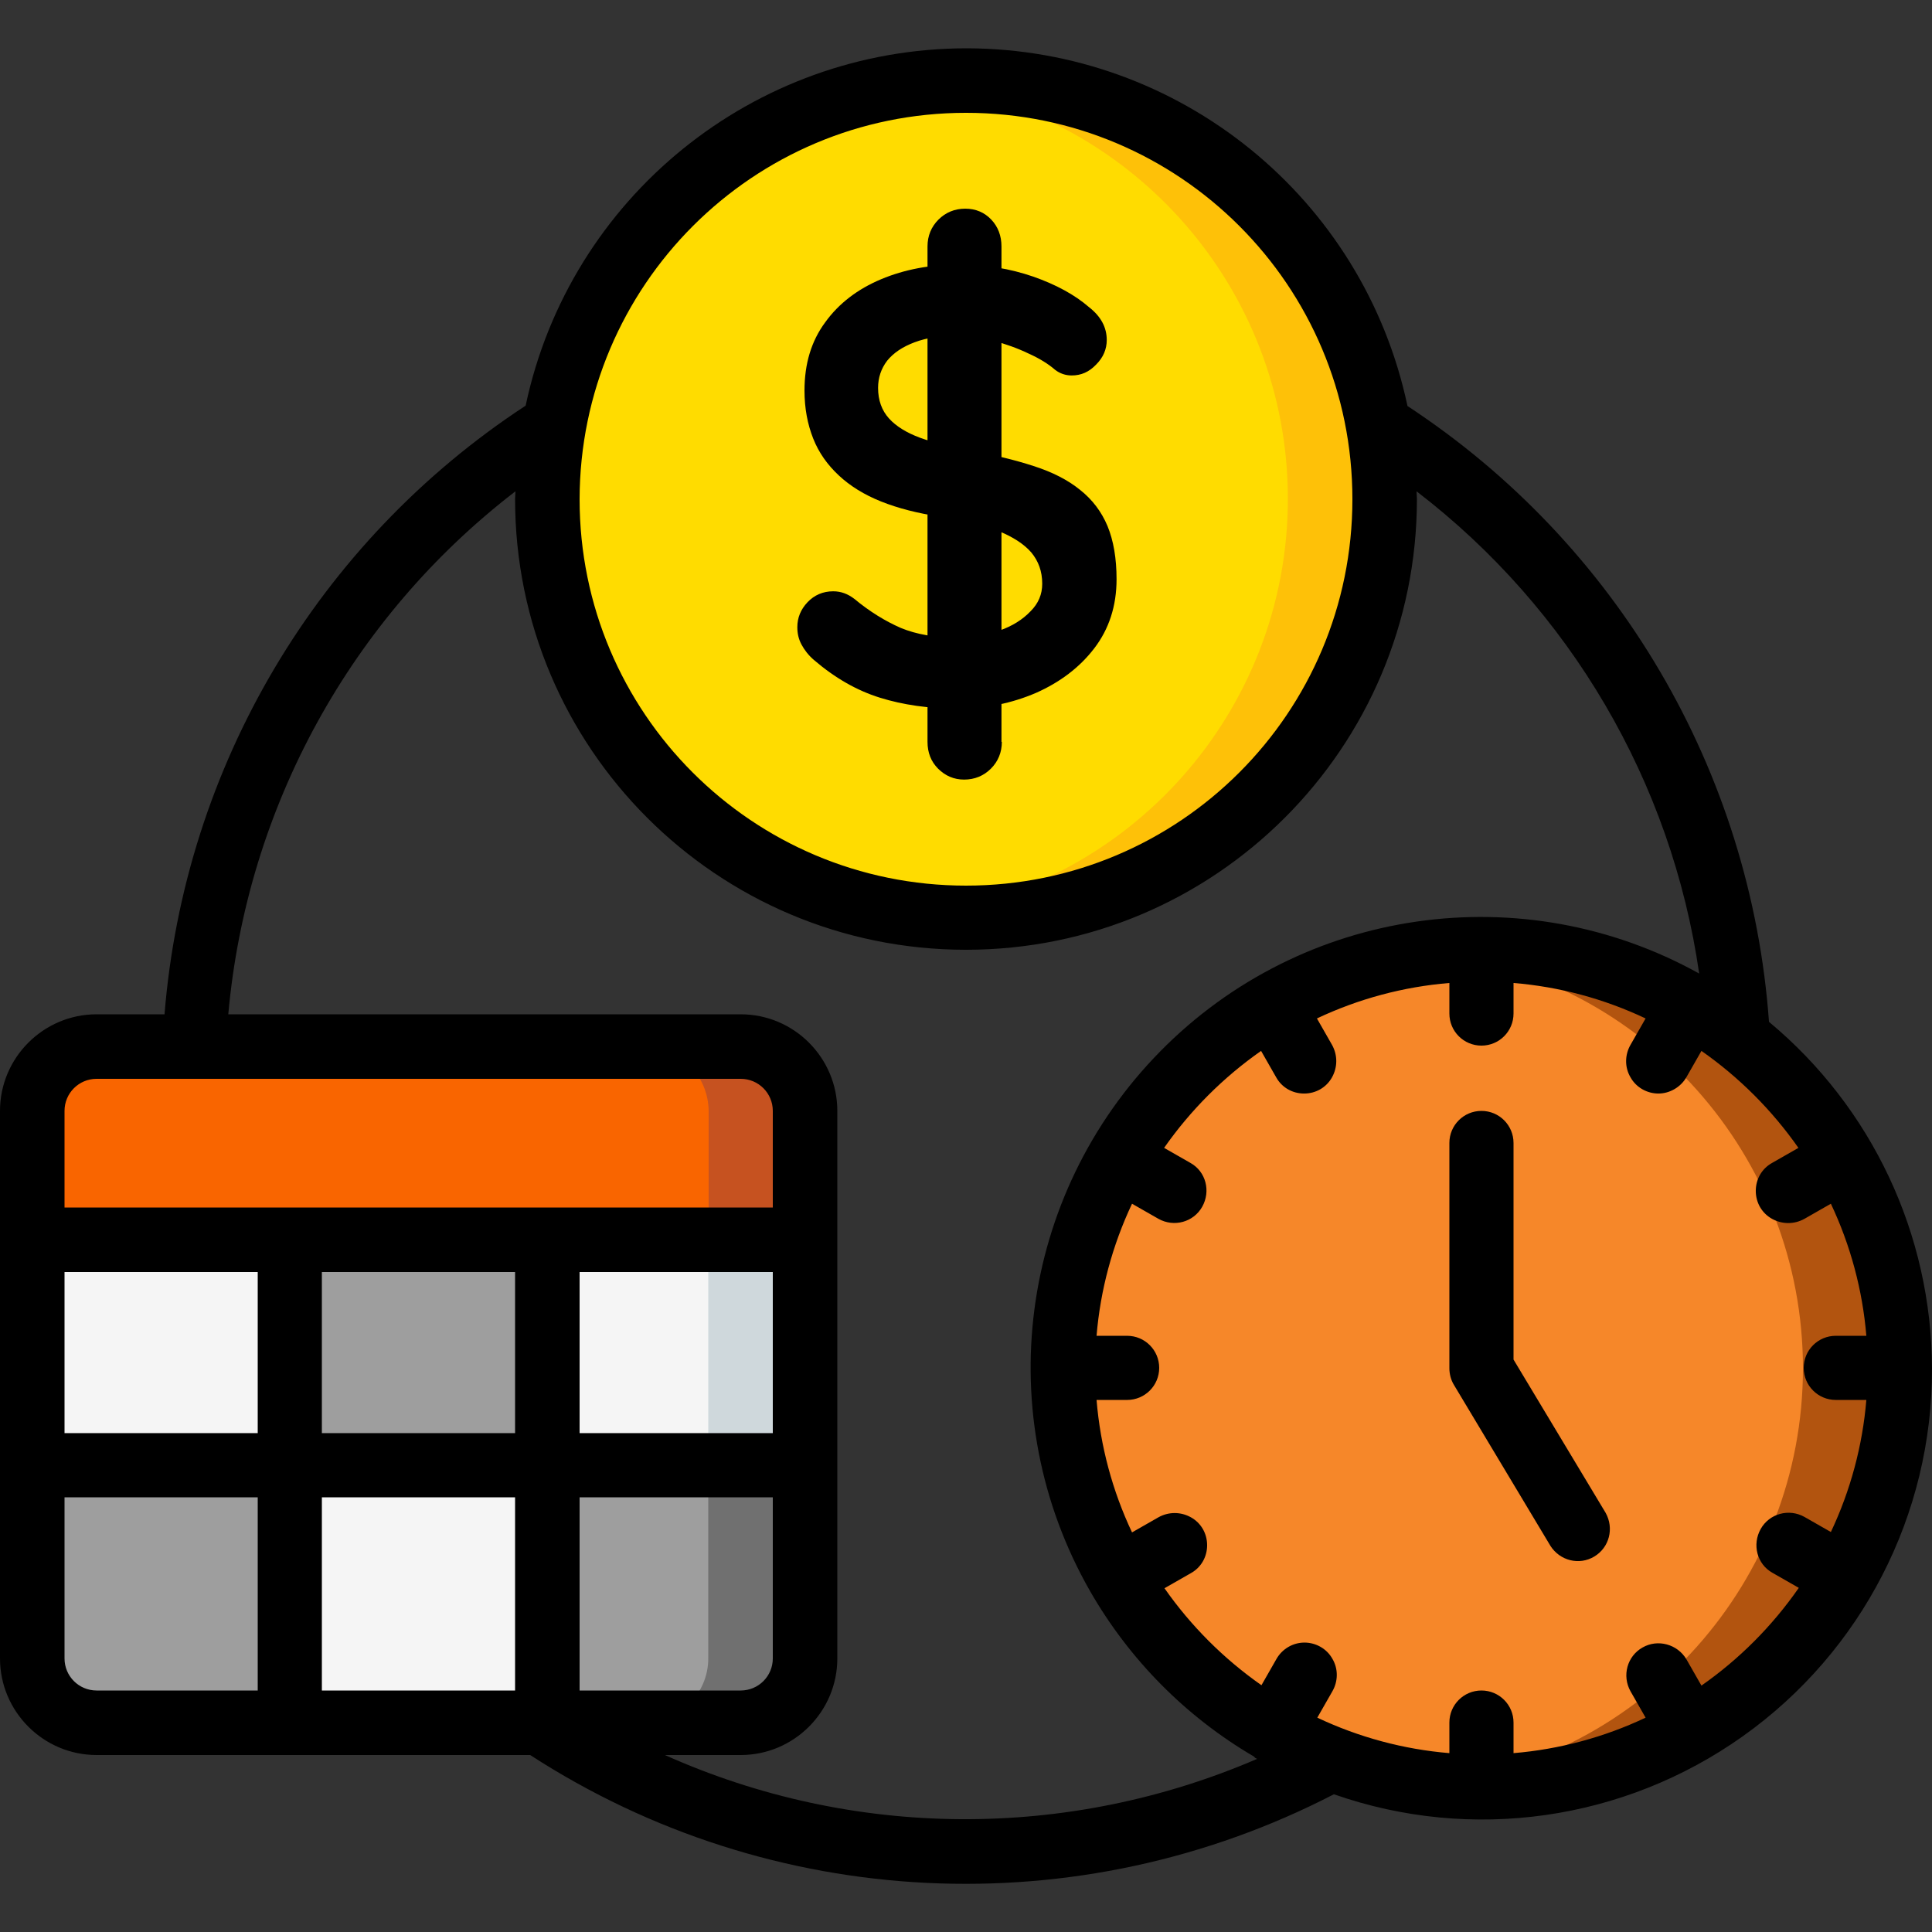 <?xml version="1.0" encoding="utf-8"?>
<!-- Generator: Adobe Illustrator 25.2.1, SVG Export Plug-In . SVG Version: 6.00 Build 0)  -->
<svg version="1.1" id="Layer_1" xmlns="http://www.w3.org/2000/svg" xmlns:xlink="http://www.w3.org/1999/xlink" x="0px" y="0px"
	 viewBox="0 0 512 512" style="enable-background:new 0 0 512 512;" xml:space="preserve">
<rect x="0" y="0" width="512" height="512" fill="#333333" stroke="none"/>
<style type="text/css">
	.st0{fill:#FFDC00;}
	.st1{fill:#FEC108;}
	.st2{fill:#F68729;}
	.st3{fill:#B2540F;}
	.st4{fill:#F96500;}
	.st5{fill:#C65220;}
	.st6{fill:#F5F5F5;}
	.st7{fill:#CFD8DC;}
	.st8{fill:#9E9E9E;}
	.st9{fill:#707070;}
</style>
<g id="Page-1">
	<g id="_x30_18---Schedules">
		<g id="Icons" transform="translate(1 1)">
			<circle id="Oval" class="st0" cx="255" cy="131.3" r="110.9"/>
			<path id="Shape" class="st1" d="M255,20.3c-4.3,0-8.6,0.3-12.8,0.8c55.9,6.5,98.1,53.8,98.1,110.1s-42.2,103.7-98.1,110.1
				c41,4.9,81.3-13.3,104.7-47.3c23.4-34,25.9-78.2,6.6-114.7C334.2,42.9,296.3,20.2,255,20.3L255,20.3z"/>
			<circle id="Oval_1_" class="st2" cx="391.5" cy="361.7" r="110.9"/>
			<path id="Shape_1_" class="st3" d="M391.5,250.7c-4.3,0-8.6,0.3-12.8,0.8c55.9,6.5,98.1,53.8,98.1,110.1s-42.2,103.7-98.1,110.1
				c41,4.9,81.3-13.3,104.7-47.3c23.4-34,25.9-78.2,6.6-114.7S432.8,250.6,391.5,250.7L391.5,250.7z"/>
			<path id="Shape_2_" class="st4" d="M212.3,293.4v34.1H7.5v-34.1c0-9.4,7.7-17,17.1-17.1h170.7C204.7,276.4,212.3,284,212.3,293.4
				z"/>
			<path id="Shape_3_" class="st5" d="M195.3,276.3h-25.6c9.4,0,17,7.7,17.1,17.1v34.1h25.6v-34.1
				C212.3,284,204.7,276.4,195.3,276.3z"/>
			<path id="Rectangle-path" class="st6" d="M144.1,327.5h68.3v59.7h-68.3V327.5z"/>
			<path id="Rectangle-path_1_" class="st7" d="M186.7,327.5h25.6v59.7h-25.6V327.5z"/>
			<path id="Shape_4_" class="st8" d="M212.3,387.3v51.2c0,9.4-7.7,17-17.1,17.1H144v-68.3H212.3z"/>
			<path id="Shape_5_" class="st9" d="M186.7,387.3v51.2c0,9.4-7.7,17-17.1,17.1h25.6c9.4,0,17-7.7,17.1-17.1v-51.2H186.7z"/>
			<path id="Rectangle-path_2_" class="st6" d="M75.8,387.3h68.3v68.3H75.8V387.3z"/>
			<path id="Rectangle-path_3_" class="st6" d="M7.5,327.5h68.3v59.7H7.5V327.5z"/>
			<g>
				<path id="Shape_6_" class="st8" d="M75.8,387.3v68.3H24.6c-9.4,0-17-7.7-17.1-17.1v-51.2L75.8,387.3L75.8,387.3z"/>
				<path id="Rectangle-path_4_" class="st8" d="M75.8,327.5h68.3v59.7H75.8V327.5z"/>
			</g>
		</g>
		<g id="Layer_2_1_">
			<path id="Shape_8_" d="M468.8,270.8c-4.8-66.4-40.2-126.7-95.8-163.2c-11.7-55.2-60.4-94.7-116.8-94.8
				c-56.4,0-105.2,39.5-116.9,94.7c-55.1,36.1-90.4,95.6-95.7,161.3h-18C11.5,268.8,0,280.3,0,294.4v145.1
				c0,14.1,11.5,25.6,25.6,25.6h114.9c64,41.5,145.3,45.4,213,10.4c36.5,12.8,76.9,7,108.4-15.4s50.2-58.7,50.1-97.4
				C511.9,327.1,496.1,293.5,468.8,270.8L468.8,270.8z M256,29.9c56.6,0,102.4,45.8,102.4,102.4S312.6,234.7,256,234.7
				s-102.4-45.8-102.4-102.4C153.7,75.7,199.5,29.9,256,29.9z M17.1,294.4c0-4.7,3.8-8.5,8.5-8.5h170.7c4.7,0,8.5,3.8,8.5,8.5V320
				H17.1V294.4z M17.1,337.1h51.2v42.7H17.1V337.1z M85.3,337.1h51.2v42.7H85.3V337.1z M204.8,337.1v42.7h-51.2v-42.7H204.8z
				 M136.5,396.8V448H85.3v-51.2H136.5z M153.6,396.8h51.2v42.7c0,4.7-3.8,8.5-8.5,8.5h-42.7V396.8z M17.1,439.5v-42.7h51.2V448
				H25.6C20.9,448,17.1,444.2,17.1,439.5z M176.2,465.1h20.1c14.1,0,25.6-11.5,25.6-25.6V294.4c0-14.1-11.5-25.6-25.6-25.6H60.5
				C65.4,214,93,163.7,136.6,130.2c0,0.7-0.1,1.4-0.1,2c0,66,53.5,119.5,119.5,119.5s119.5-53.5,119.5-119.5c0-0.7-0.1-1.3-0.1-2
				c40.7,31.2,67.6,77.1,74.9,127.8c-46.8-26-105.2-17.6-142.8,20.6s-45.2,96.6-18.6,143.1c10.4,18.1,25.3,33.2,43.4,43.8
				c0.2,0.2,0.3,0.4,0.6,0.5c0.1,0.1,0.2,0.1,0.3,0.1C282.9,487.8,226,487.4,176.2,465.1L176.2,465.1z M450.9,446.7l-4-7
				c-2.4-4-7.6-5.4-11.6-3.1c-4.1,2.3-5.5,7.5-3.2,11.6l4,7c-11,5.2-22.9,8.4-35,9.4v-8.1c0-4.7-3.8-8.5-8.5-8.5s-8.5,3.8-8.5,8.5
				v8.1c-12.1-1-24-4.2-35-9.4l4-7c1.5-2.6,1.6-5.9,0-8.6c-1.5-2.7-4.4-4.3-7.4-4.3c-3.1,0-5.9,1.7-7.4,4.3l-4,7
				c-10-7-18.7-15.7-25.7-25.7l7-4c2.7-1.5,4.3-4.3,4.3-7.4s-1.6-5.9-4.3-7.4c-2.7-1.5-5.9-1.5-8.6,0l-7,4
				c-5.2-11-8.4-22.9-9.4-35.1h8.1c4.7,0,8.5-3.8,8.5-8.5s-3.8-8.5-8.5-8.5h-8.1c1-12.1,4.2-24,9.4-35l7,4c4.1,2.3,9.3,0.9,11.6-3.2
				c2.3-4.1,1-9.3-3.1-11.6l-7-4c7-10,15.7-18.7,25.7-25.7l4,7c1.5,2.7,4.3,4.3,7.4,4.3s5.9-1.6,7.4-4.3c1.5-2.7,1.5-5.9,0-8.6l-4-7
				c11-5.2,22.9-8.4,35.1-9.4v8.1c0,4.7,3.8,8.5,8.5,8.5s8.5-3.8,8.5-8.5v-8.1c12.2,1,24,4.2,35,9.4l-4,7c-1.5,2.6-1.6,5.9,0,8.6
				c1.5,2.7,4.4,4.3,7.4,4.3s5.9-1.7,7.4-4.3l4-7c10,7,18.7,15.7,25.7,25.7l-7,4c-2.7,1.5-4.3,4.3-4.3,7.4s1.6,5.9,4.3,7.4
				s5.9,1.5,8.6,0l7-4c5.2,11,8.4,22.9,9.4,35h-8.1c-4.7,0-8.5,3.8-8.5,8.5s3.8,8.5,8.5,8.5h8.1c-1,12.1-4.2,24-9.4,35l-7-4
				c-4.1-2.3-9.3-0.9-11.6,3.2c-2.3,4.1-1,9.3,3.1,11.6l7,4C469.6,431,460.9,439.7,450.9,446.7L450.9,446.7z"/>
			<path id="Shape_9_" d="M401.1,360.3v-57.4c0-4.7-3.8-8.5-8.5-8.5s-8.5,3.8-8.5,8.5v59.7c0,1.5,0.4,3.1,1.2,4.4l25.6,42.7
				c2.5,3.9,7.6,5.2,11.6,2.8c4-2.4,5.3-7.5,3-11.6L401.1,360.3z"/>
		</g>
	</g>
</g>
<g>
	<path d="M253.8,187.8c-7.6,0-14.5-1-20.6-2.9c-6.1-1.9-11.9-5.2-17.5-10c-1.4-1.2-2.5-2.6-3.3-4.1c-0.8-1.5-1.1-3-1.1-4.6
		c0-2.5,0.9-4.7,2.7-6.6c1.8-1.9,4.1-2.9,6.8-2.9c2.1,0,3.9,0.7,5.6,2c4.1,3.4,8.2,5.9,12.3,7.7c4.1,1.7,9.1,2.6,15.1,2.6
		c4,0,7.7-0.6,11.1-1.9c3.4-1.2,6.1-2.9,8.2-5.1c2.1-2.1,3.1-4.5,3.1-7.3c0-3.3-1-6-2.9-8.3c-2-2.3-5-4.2-9-5.8
		c-4-1.6-9.1-2.8-15.3-3.7c-5.9-0.9-11-2.2-15.5-4c-4.5-1.8-8.2-4.1-11.2-6.9c-3-2.8-5.3-6-6.8-9.8c-1.5-3.8-2.3-8-2.3-12.7
		c0-7.1,1.8-13.1,5.5-18.1c3.6-5,8.6-8.8,14.8-11.4c6.2-2.6,13.1-3.9,20.6-3.9c7.1,0,13.6,1.1,19.7,3.2c6,2.1,11,4.8,14.8,8.1
		c3.2,2.5,4.7,5.4,4.7,8.7c0,2.4-0.9,4.6-2.8,6.5c-1.9,2-4,2.9-6.5,2.9c-1.6,0-3.1-0.5-4.4-1.5c-1.7-1.5-4.1-3-7-4.3
		c-2.9-1.4-6-2.5-9.3-3.4c-3.3-0.9-6.3-1.4-9.1-1.4c-4.7,0-8.6,0.6-11.8,1.8c-3.2,1.2-5.6,2.8-7.3,4.9c-1.6,2.1-2.4,4.5-2.4,7.2
		c0,3.3,1,6,2.9,8.1c1.9,2.1,4.7,3.8,8.2,5.1c3.6,1.3,7.9,2.4,12.9,3.3c6.5,1.2,12.3,2.6,17.2,4.2c5,1.6,9.1,3.7,12.3,6.3
		c3.3,2.6,5.7,5.8,7.3,9.6c1.6,3.9,2.4,8.6,2.4,14.1c0,7.1-2,13.2-5.9,18.3c-3.9,5.1-9.1,9-15.4,11.8
		C268.1,186.4,261.2,187.8,253.8,187.8z M265.5,196.6c0,2.8-1,5.2-2.9,7.1c-1.9,1.9-4.3,2.9-7.1,2.9c-2.7,0-5-1-6.9-2.9
		c-1.9-1.9-2.8-4.3-2.8-7.1V65.3c0-2.8,1-5.2,2.9-7.1c1.9-1.9,4.3-2.9,7.1-2.9c2.8,0,5.1,1,6.9,2.9c1.8,1.9,2.7,4.3,2.7,7.1V196.6z"
		/>
</g>
</svg>
